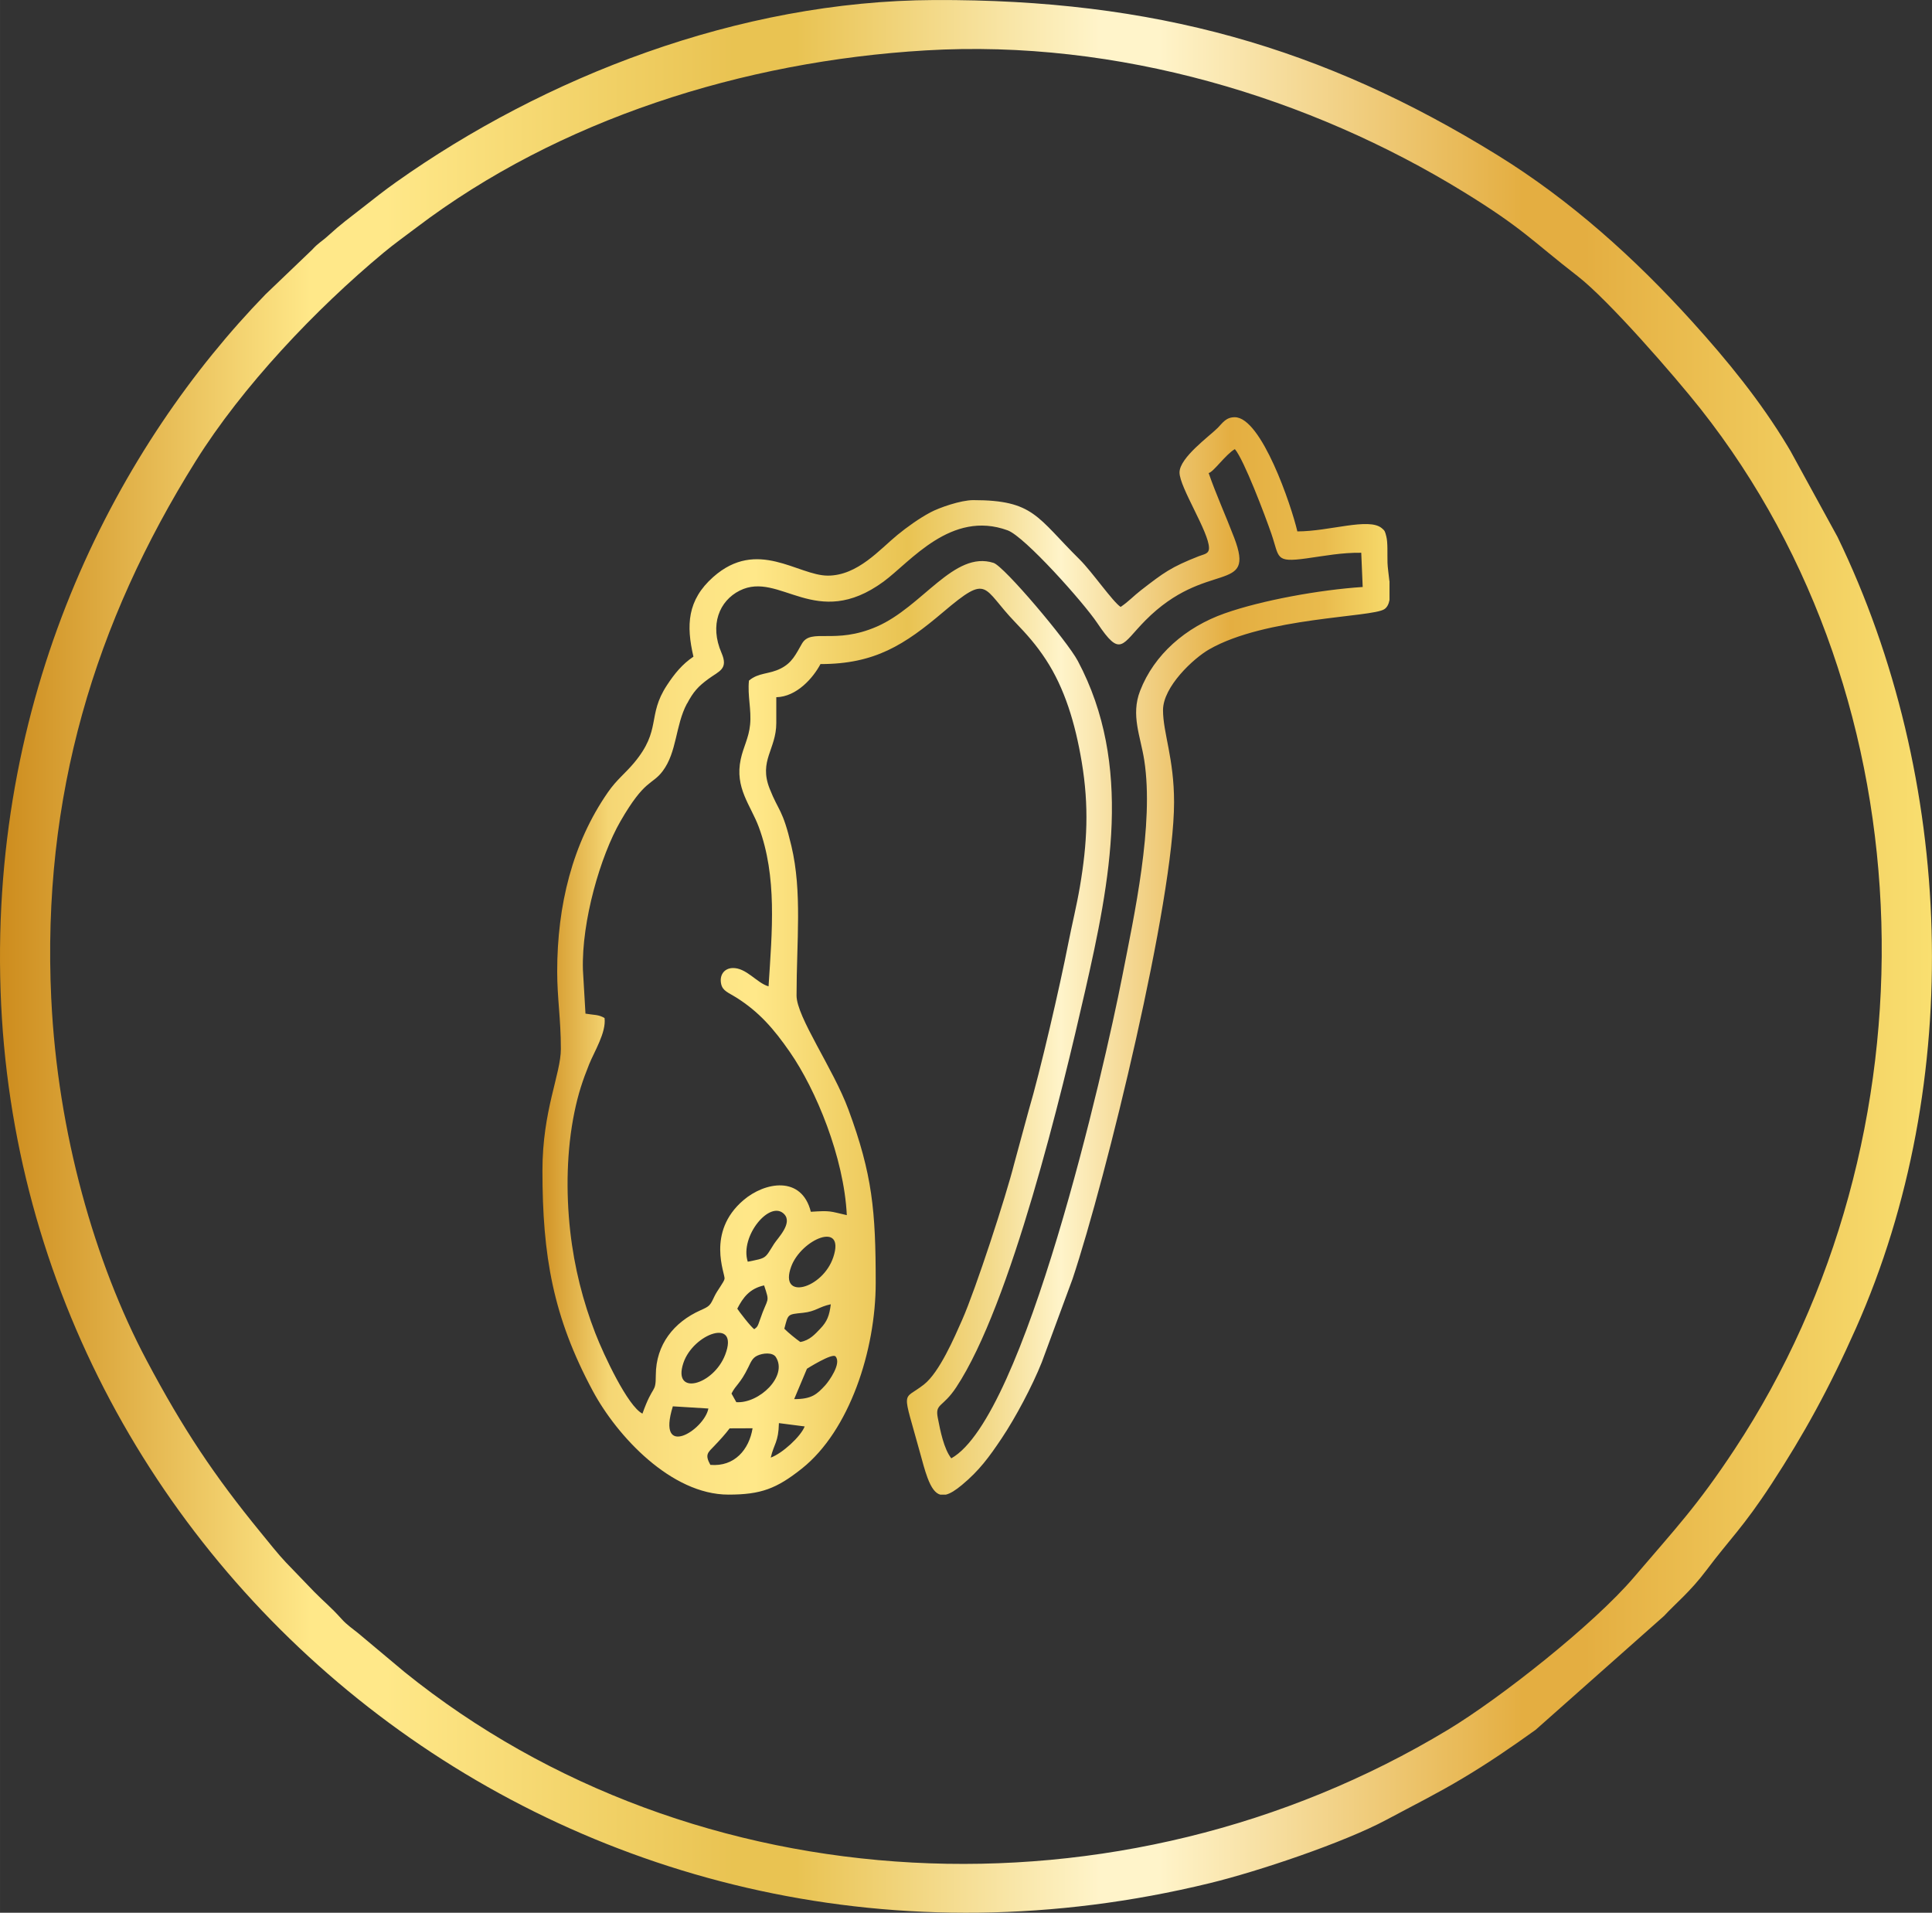 <svg xmlns:xlink="http://www.w3.org/1999/xlink" viewBox="0 0 641.9 635.4" style="shape-rendering:geometricPrecision; text-rendering:geometricPrecision; image-rendering:optimizeQuality; fill-rule:evenodd; clip-rule:evenodd" version="1.1" height="29.311mm" width="29.611mm" xml:space="preserve" xmlns="http://www.w3.org/2000/svg">
 <rect x="0" y="0" width="641.9" height="635.4" fill="#333333" stroke="none"/>
 <defs>
  <style type="text/css">
   
    .fil1 {fill:url(#id0)}
    .fil0 {fill:url(#id1);fill-rule:nonzero}
   
  </style>
  <linearGradient y2="317.58" x2="461.66" y1="317.58" x1="180.24" gradientUnits="userSpaceOnUse" id="id0">
   <stop style="stop-opacity:1; stop-color:#D19325" offset="0"></stop>
   <stop style="stop-opacity:1; stop-color:#F5D674" offset="0.078"></stop>
   <stop style="stop-opacity:1; stop-color:#FCE282" offset="0.169"></stop>
   <stop style="stop-opacity:1; stop-color:#FFE889" offset="0.251"></stop>
   <stop style="stop-opacity:1; stop-color:#F2D269" offset="0.349"></stop>
   <stop style="stop-opacity:1; stop-color:#E9C352" offset="0.431"></stop>
   <stop style="stop-opacity:1; stop-color:#F3DA8B" offset="0.529"></stop>
   <stop style="stop-opacity:1; stop-color:#FFF4CA" offset="0.612"></stop>
   <stop style="stop-opacity:1; stop-color:#E4AE41" offset="0.812"></stop>
   <stop style="stop-opacity:1; stop-color:#E9BB4D" offset="0.922"></stop>
   <stop style="stop-opacity:1; stop-color:#F7DA6B" offset="1"></stop>
  </linearGradient>
  <linearGradient y2="317.7" x2="641.89" y1="317.7" x1="-0" gradientUnits="userSpaceOnUse" id="id1">
   <stop style="stop-opacity:1; stop-color:#CD8C1D" offset="0"></stop>
   <stop style="stop-opacity:1; stop-color:#FFE889" offset="0.161"></stop>
   <stop style="stop-opacity:1; stop-color:#FFE889" offset="0.18"></stop>
   <stop style="stop-opacity:1; stop-color:#FFE889" offset="0.2"></stop>
   <stop style="stop-opacity:1; stop-color:#E9C352" offset="0.38"></stop>
   <stop style="stop-opacity:1; stop-color:#E9C352" offset="0.412"></stop>
   <stop style="stop-opacity:1; stop-color:#FFF4CA" offset="0.569"></stop>
   <stop style="stop-opacity:1; stop-color:#FFF4CA" offset="0.6"></stop>
   <stop style="stop-opacity:1; stop-color:#E4AE41" offset="0.788"></stop>
   <stop style="stop-opacity:1; stop-color:#E4AE41" offset="0.82"></stop>
   <stop style="stop-opacity:1; stop-color:#F9DF70" offset="1"></stop>
  </linearGradient>
 </defs>
 <g id="Layer_x0020_1">
  <path d="M17.03 331.88c-3.2,-67.57 14.59,-125.29 47.97,-178.67 15.51,-24.82 39.81,-50.45 62.46,-69.28 3.52,-2.93 7.1,-5.46 10.89,-8.34 47.21,-35.81 108.39,-55.25 169.24,-58.85 63.9,-3.78 127.68,15.67 178.64,46.98 19.9,12.22 22.85,16.34 37.93,28.01 10.24,7.92 32.21,33.17 40.89,44.15 76.75,97.2 79.56,242.1 11.26,345.58 -12.48,18.91 -19.74,26.43 -33.49,42.55 -13.3,15.6 -44.37,40.14 -61.83,50.66 -108.57,65.47 -250.28,58.41 -346.54,-19.2l-15.43 -12.92c-1.96,-1.6 -3.74,-2.75 -5.45,-4.65 -3.86,-4.28 -5.68,-5.57 -9.17,-9.11l-9.4 -9.76c-2.51,-2.63 -5.91,-6.92 -8.41,-9.98 -15.38,-18.79 -25.78,-34.35 -37.91,-57.21 -17.17,-32.36 -29.54,-75.63 -31.64,-119.96zm293.4 -331.87c-65.21,0.27 -129.72,25.69 -178.85,60.51 -4.02,2.85 -7.11,5.32 -11.43,8.7 -4.14,3.24 -6.84,5.17 -11.09,9.05 -2.34,2.13 -3.13,2.25 -5.4,4.73l-15.42 14.76c-48.02,49.42 -91.5,129.77 -88.05,231.39 6.64,195.73 194.28,346.92 401.69,296.44 16.35,-3.98 44.62,-13.51 58.67,-21.02 9.57,-5.12 16.9,-8.74 25.46,-13.86 8.76,-5.23 16.19,-10.34 24.19,-16.07l42.71 -37.87c3.64,-3.98 8.65,-7.97 14.07,-15.19 7.79,-10.4 12.12,-14.09 21.64,-28.68 10.64,-16.31 19.1,-31.62 28,-51.64 36.43,-81.98 32.67,-182.83 -6.11,-262.9l-15.57 -28.43c-0.39,-0.64 -0.64,-1.09 -1.01,-1.71 -9,-14.97 -20.04,-28.49 -31.77,-41.45 -19.05,-21.04 -40.42,-40.28 -64.68,-55.26 -57.96,-35.8 -114.03,-51.8 -187.05,-51.5z" class="fil0"></path>
  <path d="M236.01 486.62c-1.92,-3.5 -0.82,-4.07 1.37,-6.36 1.89,-1.99 3.46,-3.69 5.04,-5.77l7.62 -0.03c-1.12,7 -5.97,12.86 -14.02,12.16zm225.65 -293.58l0 6.27c-0.26,1.35 -0.78,2.45 -1.72,3.06 -4.2,2.76 -39.52,2.61 -58.22,13.36 -5.24,3.01 -15.31,12.4 -15.31,20.17 0,7.58 3.67,15.98 3.67,30.59 0,32.55 -22.53,124.76 -33.73,158.37l-10.23 27.7c-3.14,7.87 -8.73,18.4 -13.31,25.23 -4.21,6.29 -7.49,10.76 -13.23,15.52 -2.1,1.74 -3.83,2.85 -5.32,3.2l-1.86 0c-1.64,-0.45 -2.97,-2.22 -4.23,-5.58 -0.92,-2.45 -1.76,-5.67 -2.4,-8 -6.13,-22.4 -6.1,-17.26 1.21,-23.01 5.15,-4.05 10.11,-15.63 12.72,-21.53 4.47,-10.12 14.53,-40.95 17.27,-51.85l4.84 -17.8c3.74,-12.59 10.34,-41.12 13.13,-55.39 1.27,-6.47 2.78,-12.49 3.85,-18.79 2.45,-14.41 3.07,-26.72 0.61,-41.44 -2.18,-13.02 -5.72,-24.55 -11.9,-33.99 -3.18,-4.86 -6.3,-8.37 -10.21,-12.43 -11.12,-11.51 -8.59,-16.36 -23.88,-3.41 -12.86,10.89 -22.71,17.31 -40.81,17.31 -2.44,4.61 -7.91,10.86 -14.68,11.01l0 8.56c0,8.78 -5.88,12.49 -2.22,21.79 3.06,7.77 4.28,6.59 7.24,19.07 3.63,15.33 1.71,31.63 1.71,49.68 0,7.13 12.19,24.25 17.22,37.84 8,21.6 9.08,33.74 9.08,57.6 0,22.39 -8.71,49.13 -24.55,61.71 -8.42,6.68 -13.6,8.64 -24.39,8.64 -18.97,0 -36.98,-19.4 -45.07,-34.46 -13.21,-24.61 -16.72,-44.86 -16.72,-73.21 0,-19.99 6.12,-32.03 6.12,-40.38 0,-10.02 -1.22,-16.9 -1.22,-25.69 0,-22 5.06,-42.6 16.87,-59.6 2.91,-4.18 5.65,-6.15 8.64,-9.71 9.28,-11.08 4.26,-15.6 10.93,-25.78 2.56,-3.91 5.13,-7.05 8.83,-9.53 -2.43,-10.41 -2.08,-18.78 6.57,-26.46 14.68,-13.02 28.13,-0.46 38.09,-0.46 9.94,0 17.32,-8.8 23.15,-13.55 3.19,-2.6 7.11,-5.42 10.9,-7.45 2.95,-1.58 10.1,-4.08 14.28,-4.08 20.13,0 21.12,5.67 35.33,19.72 4.16,4.12 10.92,13.96 13.61,15.76 2.62,-1.76 4.36,-3.68 6.72,-5.51 7.61,-5.89 9.96,-7.68 19.25,-11.34 1.77,-0.7 3.39,-0.73 3.39,-2.73 0,-5.29 -9.79,-20.15 -9.79,-25.08 0,-4.95 9.98,-12.08 12.7,-14.83 1.62,-1.63 2.71,-3.53 5.65,-3.53 8.86,0 18.8,29.33 20.8,37.93 10.65,0 23.67,-4.67 28.02,-1.1 1.09,0.89 1.1,1.11 1.53,2.75 0.54,2.04 0.32,5.79 0.4,8.78 0.04,1.53 0.39,3.75 0.63,6.05zm-205.59 291.18c1.09,-4.65 2.58,-5.12 2.72,-11.47l8.56 1.1c-1.32,3.38 -7.44,8.97 -11.28,10.36zm-32.52 -17.05l11.81 0.73c-1.39,7.2 -17.35,17.1 -11.81,-0.73zm21.09 -1.38l-1.6 -2.86c1.44,-2.92 2.89,-3.18 5.6,-8.77 0.85,-1.74 1.33,-3.02 2.92,-3.8 1.85,-0.9 5.15,-1.22 6.22,0.46 4.04,6.35 -5.6,15.49 -13.15,14.97zm19.22 -1.01l4.25 -10.1c0.01,-0.01 8.35,-5.27 9.46,-4.11 2.17,2.29 -2.22,8.33 -3.37,9.59 -2.79,3.03 -4.49,4.62 -10.34,4.62zm-22.92 -14.75c-3.9,10.17 -17.58,13.87 -13.9,2.77 3.27,-9.84 18.7,-15.3 13.9,-2.77zm24.96 -4.24c-1.44,-0.99 -4.01,-3.08 -5.31,-4.4 1.31,-4.91 0.94,-4.75 6.17,-5.28 4.3,-0.44 5.26,-2.01 9.27,-2.84 -0.47,3.74 -1.2,5.72 -3.5,8.11 -1.67,1.74 -3.48,3.87 -6.64,4.42zm-15.29 -4.25c-0.96,-0.51 -5.3,-6.17 -5.65,-6.81 1.89,-3.69 4.11,-6.69 8.91,-7.73 2.03,6.1 1.24,3.66 -1.38,11.42 -0.79,2.34 -0.89,2.36 -1.88,3.12zm26.26 -23.94c-3.51,10.62 -18.22,14.57 -13.99,3.13 3.34,-9.05 18.03,-15.34 13.99,-3.13zm-28.43 1.53c-2.74,-8.47 7.46,-20.75 12.14,-15.77 2.83,3.01 -2.18,7.91 -3.4,9.84 -3.15,4.99 -2.35,4.65 -8.75,5.93zm-20.18 -185.37c2.16,-4.08 3.76,-5.77 7.1,-8.23 3.55,-2.62 6.72,-3.22 4.35,-8.67 -3.99,-9.2 -0.78,-17.24 6.06,-20.67 13.33,-6.67 25.24,13.51 47.78,-2.98 8.88,-6.5 22.43,-23.93 41.25,-17.03 5.65,2.07 25.13,23.87 29.77,30.79 7.82,11.68 8.04,7.16 15.94,-0.83 20.3,-20.53 36.82,-8.47 29.54,-27.53 -2.76,-7.23 -5.98,-14.28 -8.48,-21.47 1.57,-0.28 5.64,-6.18 8.71,-7.95 3.01,3.48 10.04,22.05 12.12,28.09 2.75,7.95 1.11,9.66 11.6,8.22 6.11,-0.84 11.76,-1.97 18.27,-1.88l0.48 11.37c-14.28,0.93 -33.55,4.42 -45.86,8.77 -12.98,4.58 -23.44,13.68 -28.1,25.74 -3.13,8.09 0.15,15.07 1.39,23.07 3.29,21.33 -3.31,51.34 -7.34,71.9 -6.02,30.68 -32.43,146.43 -56.78,159.97 -2.47,-3.19 -3.63,-9.03 -4.49,-13.49 -0.93,-4.81 1.61,-3.26 6.13,-10.1 18.2,-27.5 35.18,-98.13 42.8,-131.55 8.39,-36.76 15.99,-75.15 -2.4,-109.75 -3.52,-6.63 -24.47,-31.44 -28,-32.57 -13.12,-4.19 -23.55,14.53 -38.77,21.16 -14.04,6.12 -21.84,0.37 -24.89,5.68 -2.1,3.66 -3.29,6.35 -7.05,8.25 -3.95,2 -7.26,1.27 -10.55,4.01 -0.52,5.07 0.87,9.63 0.38,14.63 -0.44,4.48 -2.23,7.37 -3.11,11.47 -2.06,9.57 3.29,15.25 6,22.56 6.11,16.5 4.43,34.48 3.24,52.91 -3.92,-1.08 -7.44,-6.33 -12.09,-6.07 -2.65,0.15 -4.31,2.33 -3.65,5.32 0.51,2.3 2.46,2.86 4.88,4.38 7.7,4.81 12.6,10.5 17.93,18.18 8.66,12.47 17.99,34.95 18.93,54.2 -5.77,-1.32 -5.29,-1.56 -11.95,-1.12 -3.05,-12.14 -15.3,-9.93 -22.41,-3.84 -12.46,10.67 -5.99,24.52 -6.26,26.1 -0.18,1.12 -2.42,3.82 -3.38,5.87 -1.43,3.05 -1.58,3.24 -4.59,4.58 -8.86,3.95 -14.83,11.39 -14.87,21.51 -0.02,6.43 -0.86,2.75 -4.44,12.83 -4.85,-2.4 -12.86,-19.48 -15.67,-26.74 -4.06,-10.49 -6.96,-21.68 -8.33,-33.87 -1.46,-13.07 -1.17,-27.02 1.39,-39.48 1.28,-6.22 2.72,-10.52 4.89,-15.93 1.72,-4.27 5.73,-10.62 5.13,-15.38 -1.97,-1.21 -3.48,-0.98 -6.34,-1.47l-0.85 -14.58c-0.47,-16.13 5.83,-37.81 12.47,-49.32 8.15,-14.13 10.44,-11.93 13.99,-16.61 4.83,-6.38 4.22,-15.17 8.1,-22.47z" class="fil1"></path>
 </g>
</svg>
